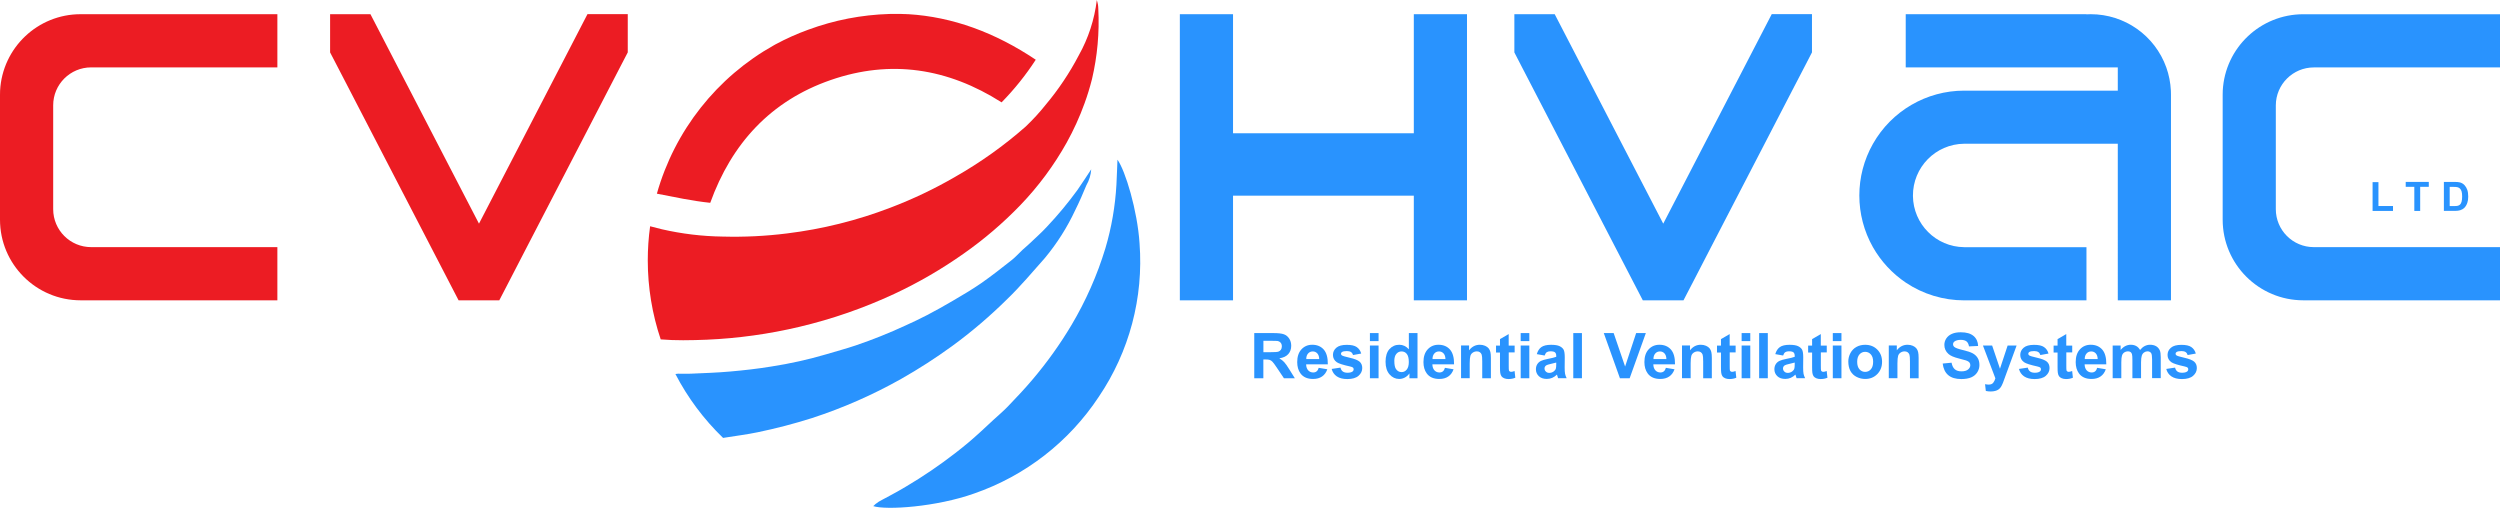 <svg xmlns="http://www.w3.org/2000/svg" id="Layer_2" data-name="Layer 2" viewBox="0 0 554.67 112.68"><defs><style>      .cls-1 {        fill: #ec1c23;      }      .cls-2 {        fill: #2993fe;      }      .cls-3 {        isolation: isolate;      }    </style></defs><g id="Layer_1-2" data-name="Layer 1"><g><g id="Group_2877" data-name="Group 2877"><g id="Group_2876" data-name="Group 2876"><path id="Path_11442" data-name="Path 11442" class="cls-1" d="m242.28,17.54c-.47,1.85-1.02,3.66-1.67,5.43-1.08,2.99-2.4,5.88-3.94,8.66-2.82,5.05-6.28,9.72-10.29,13.89-3.84,3.98-8.05,7.58-12.57,10.75-4.85,3.42-9.99,6.41-15.36,8.92-6.76,3.15-13.81,5.6-21.07,7.32-6.75,1.6-13.64,2.56-20.57,2.86-1.75.08-3.5.11-5.24.12-1.68.01-3.31-.06-4.98-.19-1.9-5.64-2.87-11.56-2.87-17.51,0-2.54.17-5.08.52-7.59.92.24,1.77.46,2.62.67,4.41,1.01,8.92,1.56,13.45,1.62,4.79.13,9.57-.1,14.32-.7,7.84-.96,15.54-2.88,22.92-5.71,4.99-1.9,9.82-4.2,14.43-6.88,5.55-3.16,10.77-6.88,15.57-11.1,1.61-1.53,3.12-3.17,4.5-4.91,1.39-1.66,2.7-3.4,3.9-5.2,1.23-1.83,2.36-3.73,3.38-5.68,2.14-3.8,3.5-7.98,4.02-12.3.11.44.21.71.25,1,.05.33.07.67.08,1,.27,5.22-.21,10.45-1.4,15.54"></path><path id="Path_11443" data-name="Path 11443" class="cls-1" d="m229.79,13.27c-2.2,3.39-4.74,6.55-7.57,9.44-11.93-7.59-24.59-9.57-37.92-4.95s-21.98,14.1-26.72,27.24c-4.1-.43-7.95-1.28-11.84-2.03,3.95-14,13.31-25.86,26.02-32.96.11-.06.23-.12.34-.19,2.33-1.25,4.74-2.33,7.23-3.23,5.77-2.13,11.85-3.31,18.01-3.49.36,0,.72-.01,1.08-.01h.8s.08,0,.12,0c.15,0,.29,0,.44,0,.27,0,.53.01.8.03.07,0,.13,0,.2,0,.21,0,.43.02.64.03h.14c9.76.6,19.17,4.03,28.24,10.1"></path><path id="Path_11444" data-name="Path 11444" class="cls-2" d="m193.71,112.29c.06.02.45-.38.51-.44.47-.38.98-.71,1.52-.97.58-.29,1.14-.6,1.7-.91,1.19-.64,2.37-1.29,3.53-1.99,3.81-2.25,7.47-4.74,10.97-7.45,1.04-.81,2.08-1.63,3.08-2.48.87-.73,1.71-1.51,2.56-2.27.97-.88,1.93-1.79,2.89-2.68,1.06-.98,2.17-1.9,3.16-2.94,1.86-1.95,3.72-3.89,5.45-5.95,3.21-3.78,6.1-7.82,8.64-12.08,3.19-5.37,5.73-11.1,7.54-17.08,1.36-4.58,2.17-9.31,2.44-14.08.1-1.84.15-3.68.23-5.54,1.76,2.44,4.43,11.3,4.9,18.57.91,12.03-2.27,24.02-9.03,34.01-6.61,10.02-16.34,17.57-27.69,21.49-8.34,2.97-19.49,3.73-22.4,2.78"></path><path id="Path_11445" data-name="Path 11445" class="cls-2" d="m242.11,37.54c-.08,1.26-.45,2.48-1.08,3.57-.76,1.85-1.56,3.69-2.45,5.47-1.78,3.83-4.05,7.41-6.75,10.66-2.73,3.08-5.37,6.23-8.33,9.09-3.82,3.78-7.91,7.28-12.25,10.45-3.63,2.64-7.4,5.07-11.3,7.28-6.3,3.55-12.93,6.46-19.8,8.7-3.95,1.25-7.97,2.3-12.03,3.14-2.35.49-4.75.79-7.12,1.17-.22.04-.42.07-.57.09-4.27-4.12-7.85-8.91-10.58-14.18.2-.04.39-.06.59-.07.93,0,1.86.04,2.78,0,2.92-.13,5.85-.22,8.76-.48,3.06-.27,6.12-.61,9.15-1.11,4.14-.64,8.23-1.55,12.24-2.73,2.16-.65,4.35-1.23,6.48-1.95,3.75-1.27,7.43-2.75,11.02-4.41,1.62-.74,3.24-1.49,4.82-2.32,1.93-1.01,3.83-2.07,5.7-3.17,2.11-1.24,4.24-2.48,6.26-3.88,2.34-1.62,4.58-3.4,6.82-5.16.86-.68,1.6-1.52,2.4-2.27.54-.5,1.11-.95,1.63-1.46,1.28-1.22,2.62-2.4,3.81-3.7,2.41-2.55,4.65-5.25,6.72-8.09,1.07-1.52,2.05-3.08,3.08-4.62"></path></g></g><g id="Residential_Ventilation_Systems" data-name="Residential Ventilation Systems" class="cls-3"><g class="cls-3"><path class="cls-2" d="m278.28,83.92v-10.02h4.26c1.07,0,1.85.09,2.33.27.49.18.87.5,1.17.96s.44.99.44,1.58c0,.75-.22,1.37-.66,1.86-.44.49-1.1.8-1.98.93.44.25.8.54,1.08.84s.67.85,1.15,1.63l1.22,1.96h-2.42l-1.46-2.18c-.52-.78-.88-1.27-1.07-1.47-.19-.2-.39-.34-.61-.42-.21-.08-.55-.11-1.02-.11h-.41v4.18h-2.02Zm2.02-5.78h1.5c.97,0,1.58-.04,1.82-.12s.43-.22.57-.42.21-.45.21-.75c0-.34-.09-.61-.27-.82-.18-.21-.43-.34-.76-.39-.16-.02-.66-.03-1.48-.03h-1.58v2.54Z"></path><path class="cls-2" d="m292.58,81.61l1.91.32c-.25.7-.63,1.24-1.17,1.6-.53.37-1.2.55-1.99.55-1.26,0-2.2-.41-2.8-1.24-.48-.66-.72-1.5-.72-2.5,0-1.2.31-2.15.94-2.83.63-.68,1.42-1.02,2.39-1.02,1.08,0,1.93.36,2.56,1.07.62.71.92,1.81.9,3.28h-4.81c.01.57.17,1.01.46,1.33.3.32.67.47,1.11.47.3,0,.55-.08.76-.25s.36-.43.46-.79Zm.11-1.94c-.01-.56-.16-.98-.43-1.27-.27-.29-.61-.43-1-.43-.42,0-.77.15-1.04.46s-.41.72-.4,1.24h2.87Z"></path><path class="cls-2" d="m295.48,81.85l1.93-.29c.08.37.25.66.5.85.25.19.6.29,1.05.29.5,0,.87-.09,1.12-.27.17-.13.25-.3.25-.51,0-.15-.05-.27-.14-.36-.1-.09-.31-.18-.64-.25-1.55-.34-2.53-.65-2.95-.94-.57-.39-.86-.94-.86-1.63,0-.63.25-1.16.75-1.59s1.27-.64,2.31-.64,1.73.16,2.21.49.82.8,1,1.44l-1.81.33c-.08-.28-.22-.5-.44-.65s-.53-.23-.93-.23c-.51,0-.87.07-1.09.21-.15.1-.22.23-.22.39,0,.14.06.25.19.35.17.13.77.31,1.79.54s1.74.52,2.14.85c.4.34.6.82.6,1.43,0,.67-.28,1.24-.83,1.72s-1.38.72-2.47.72c-.99,0-1.77-.2-2.35-.6s-.95-.95-1.13-1.63Z"></path><path class="cls-2" d="m303.94,75.68v-1.78h1.92v1.78h-1.92Zm0,8.24v-7.26h1.92v7.26h-1.92Z"></path><path class="cls-2" d="m314.49,83.92h-1.78v-1.07c-.3.42-.65.72-1.05.93-.4.2-.81.3-1.22.3-.83,0-1.55-.34-2.14-1.01-.59-.67-.89-1.61-.89-2.81s.29-2.17.87-2.81c.58-.64,1.31-.96,2.19-.96.81,0,1.51.34,2.11,1.01v-3.61h1.92v10.02Zm-5.13-3.79c0,.77.11,1.33.32,1.68.31.5.74.75,1.3.75.44,0,.82-.19,1.13-.56.31-.38.46-.94.46-1.68,0-.83-.15-1.43-.45-1.8-.3-.37-.69-.55-1.16-.55s-.84.18-1.15.54c-.31.36-.46.9-.46,1.62Z"></path><path class="cls-2" d="m320.59,81.61l1.91.32c-.25.7-.63,1.24-1.17,1.6-.53.37-1.2.55-1.99.55-1.26,0-2.2-.41-2.8-1.24-.48-.66-.72-1.5-.72-2.5,0-1.2.31-2.15.94-2.83.63-.68,1.42-1.02,2.39-1.02,1.08,0,1.93.36,2.56,1.07.62.71.92,1.81.9,3.28h-4.81c.01.57.17,1.01.46,1.33.3.32.67.47,1.11.47.3,0,.55-.08.76-.25s.36-.43.46-.79Zm.11-1.94c-.01-.56-.16-.98-.43-1.27-.27-.29-.61-.43-1-.43-.42,0-.77.15-1.04.46s-.41.72-.4,1.24h2.87Z"></path><path class="cls-2" d="m330.78,83.92h-1.92v-3.71c0-.78-.04-1.29-.12-1.52-.08-.23-.22-.41-.4-.54s-.41-.19-.67-.19c-.33,0-.63.09-.9.27s-.45.42-.54.72-.15.86-.15,1.67v3.29h-1.92v-7.26h1.78v1.07c.63-.82,1.43-1.23,2.39-1.23.42,0,.81.08,1.16.23.35.15.62.35.8.58s.31.51.38.81.11.73.11,1.29v4.51Z"></path><path class="cls-2" d="m336.05,76.66v1.53h-1.31v2.93c0,.59.01.94.04,1.04.02.1.08.18.17.24s.2.1.32.1c.18,0,.44-.06.77-.18l.16,1.49c-.45.19-.95.29-1.52.29-.35,0-.66-.06-.94-.17-.28-.12-.48-.27-.61-.45-.13-.19-.22-.43-.27-.75-.04-.22-.06-.67-.06-1.35v-3.17h-.88v-1.53h.88v-1.44l1.93-1.12v2.56h1.31Z"></path><path class="cls-2" d="m337.39,75.68v-1.78h1.92v1.78h-1.92Zm0,8.24v-7.26h1.92v7.26h-1.92Z"></path><path class="cls-2" d="m342.71,78.88l-1.74-.31c.2-.7.53-1.22,1.01-1.56s1.19-.51,2.13-.51c.86,0,1.49.1,1.91.3.42.2.71.46.89.77.17.31.26.89.26,1.72l-.02,2.24c0,.64.03,1.11.09,1.41.06.3.18.63.35.97h-1.9c-.05-.13-.11-.32-.18-.57-.03-.11-.05-.19-.07-.23-.33.32-.68.56-1.05.72s-.77.24-1.2.24c-.75,0-1.34-.2-1.77-.61s-.65-.92-.65-1.54c0-.41.1-.78.29-1.1.2-.32.47-.57.82-.74.35-.17.86-.32,1.53-.45.9-.17,1.52-.33,1.87-.47v-.19c0-.37-.09-.63-.27-.79-.18-.16-.53-.24-1.03-.24-.34,0-.61.07-.8.2-.19.13-.35.37-.46.71Zm2.57,1.56c-.25.08-.64.18-1.17.29s-.88.23-1.05.33c-.25.18-.38.4-.38.68s.1.5.3.7.46.29.77.29c.35,0,.68-.11.99-.34.23-.17.39-.38.46-.64.05-.16.08-.48.08-.94v-.38Z"></path><path class="cls-2" d="m349.06,83.92v-10.02h1.92v10.02h-1.92Z"></path></g><g class="cls-3"><path class="cls-2" d="m359.41,83.92l-3.58-10.02h2.19l2.54,7.42,2.45-7.42h2.15l-3.59,10.02h-2.16Z"></path></g><g class="cls-3"><path class="cls-2" d="m369.61,81.61l1.91.32c-.25.7-.63,1.24-1.17,1.6-.53.37-1.2.55-1.99.55-1.26,0-2.2-.41-2.8-1.24-.48-.66-.72-1.5-.72-2.5,0-1.2.31-2.15.94-2.83.63-.68,1.42-1.02,2.39-1.02,1.08,0,1.93.36,2.56,1.07.62.71.92,1.81.9,3.28h-4.81c.01.57.17,1.01.46,1.33.3.32.67.47,1.11.47.3,0,.55-.08.76-.25s.36-.43.46-.79Zm.11-1.94c-.01-.56-.16-.98-.43-1.27-.27-.29-.61-.43-1-.43-.42,0-.77.15-1.04.46s-.41.72-.4,1.24h2.87Z"></path><path class="cls-2" d="m379.8,83.92h-1.92v-3.71c0-.78-.04-1.29-.12-1.52-.08-.23-.22-.41-.4-.54s-.41-.19-.67-.19c-.33,0-.63.09-.9.27s-.45.42-.54.72-.15.86-.15,1.67v3.29h-1.92v-7.26h1.78v1.07c.63-.82,1.43-1.23,2.39-1.23.42,0,.81.08,1.16.23.35.15.62.35.8.58s.31.51.38.81.11.73.11,1.29v4.51Z"></path><path class="cls-2" d="m385.08,76.66v1.53h-1.31v2.93c0,.59.01.94.04,1.04.02.1.08.18.17.24s.2.1.32.1c.18,0,.44-.06.77-.18l.16,1.49c-.45.19-.95.29-1.52.29-.35,0-.66-.06-.94-.17-.28-.12-.48-.27-.61-.45-.13-.19-.22-.43-.27-.75-.04-.22-.06-.67-.06-1.35v-3.17h-.88v-1.53h.88v-1.44l1.93-1.12v2.56h1.31Z"></path><path class="cls-2" d="m386.41,75.68v-1.78h1.92v1.78h-1.92Zm0,8.24v-7.26h1.92v7.26h-1.92Z"></path><path class="cls-2" d="m390.3,83.92v-10.02h1.92v10.02h-1.92Z"></path><path class="cls-2" d="m395.62,78.88l-1.74-.31c.2-.7.53-1.22,1.01-1.56s1.19-.51,2.13-.51c.86,0,1.49.1,1.91.3.42.2.71.46.89.77.17.31.26.89.26,1.72l-.02,2.24c0,.64.03,1.11.09,1.41.06.3.18.63.35.97h-1.9c-.05-.13-.11-.32-.18-.57-.03-.11-.05-.19-.07-.23-.33.32-.68.56-1.05.72s-.77.24-1.2.24c-.75,0-1.34-.2-1.77-.61s-.65-.92-.65-1.54c0-.41.1-.78.29-1.1.2-.32.47-.57.82-.74.35-.17.86-.32,1.53-.45.9-.17,1.52-.33,1.87-.47v-.19c0-.37-.09-.63-.27-.79-.18-.16-.53-.24-1.03-.24-.34,0-.61.07-.8.2-.19.13-.35.37-.46.71Zm2.57,1.56c-.25.08-.64.18-1.17.29s-.88.23-1.05.33c-.25.18-.38.4-.38.68s.1.5.3.7.46.29.77.29c.35,0,.68-.11.99-.34.23-.17.39-.38.46-.64.05-.16.08-.48.08-.94v-.38Z"></path><path class="cls-2" d="m405.3,76.66v1.53h-1.31v2.93c0,.59.01.94.04,1.04.02.1.08.18.17.24s.2.1.32.1c.18,0,.44-.06.77-.18l.16,1.49c-.45.19-.95.29-1.52.29-.35,0-.66-.06-.94-.17-.28-.12-.48-.27-.61-.45-.13-.19-.22-.43-.27-.75-.04-.22-.06-.67-.06-1.35v-3.17h-.88v-1.53h.88v-1.44l1.93-1.12v2.56h1.31Z"></path><path class="cls-2" d="m406.64,75.68v-1.78h1.92v1.78h-1.92Zm0,8.24v-7.26h1.92v7.26h-1.92Z"></path><path class="cls-2" d="m410.08,80.19c0-.64.16-1.26.47-1.85s.76-1.05,1.34-1.37,1.22-.47,1.93-.47c1.1,0,2,.36,2.7,1.07.7.71,1.05,1.61,1.05,2.7s-.35,2.01-1.06,2.73c-.71.72-1.6,1.08-2.68,1.08-.67,0-1.3-.15-1.9-.45s-1.06-.74-1.38-1.32c-.31-.58-.47-1.29-.47-2.12Zm1.97.1c0,.72.17,1.27.51,1.65s.76.57,1.26.57.92-.19,1.26-.57.51-.94.51-1.67-.17-1.26-.51-1.64-.76-.57-1.26-.57-.92.19-1.26.57-.51.93-.51,1.65Z"></path><path class="cls-2" d="m425.68,83.92h-1.92v-3.71c0-.78-.04-1.29-.12-1.52-.08-.23-.22-.41-.4-.54s-.41-.19-.67-.19c-.33,0-.63.09-.9.27s-.45.42-.54.72-.15.86-.15,1.67v3.29h-1.92v-7.26h1.78v1.07c.63-.82,1.43-1.23,2.39-1.23.42,0,.81.08,1.16.23.35.15.62.35.8.58s.31.51.38.81.11.73.11,1.29v4.51Z"></path><path class="cls-2" d="m431.02,80.66l1.97-.19c.12.66.36,1.15.72,1.46s.85.46,1.47.46c.65,0,1.14-.14,1.47-.41.33-.28.5-.6.5-.97,0-.24-.07-.44-.21-.61-.14-.17-.38-.31-.73-.43-.24-.08-.78-.23-1.62-.44-1.08-.27-1.85-.6-2.28-.99-.62-.55-.92-1.22-.92-2.02,0-.51.14-.99.43-1.43.29-.45.71-.78,1.25-1.02s1.2-.35,1.97-.35c1.26,0,2.2.28,2.84.83s.97,1.29,1,2.21l-2.02.09c-.09-.51-.27-.88-.56-1.11-.28-.22-.71-.34-1.28-.34s-1.05.12-1.38.36c-.21.16-.32.36-.32.62,0,.24.1.44.3.61.26.21.88.44,1.86.67s1.71.47,2.18.72c.47.25.84.59,1.11,1.02.27.43.4.96.4,1.6,0,.57-.16,1.11-.48,1.61s-.77.87-1.35,1.12c-.58.24-1.31.37-2.18.37-1.27,0-2.24-.29-2.92-.88-.68-.58-1.08-1.44-1.22-2.56Z"></path><path class="cls-2" d="m439.95,76.66h2.04l1.74,5.15,1.7-5.15h1.99l-2.56,6.99-.46,1.26c-.17.42-.33.75-.48.97s-.33.4-.53.54c-.2.14-.44.25-.73.32s-.62.12-.98.12-.73-.04-1.09-.12l-.17-1.5c.3.06.57.09.81.09.45,0,.78-.13.99-.39.21-.26.38-.6.49-1l-2.76-7.28Z"></path><path class="cls-2" d="m447.97,81.85l1.93-.29c.08.37.25.66.5.85.25.19.6.29,1.05.29.5,0,.87-.09,1.12-.27.17-.13.25-.3.25-.51,0-.15-.05-.27-.14-.36-.1-.09-.31-.18-.64-.25-1.55-.34-2.53-.65-2.95-.94-.57-.39-.86-.94-.86-1.63,0-.63.25-1.16.75-1.59s1.27-.64,2.31-.64,1.73.16,2.21.49.82.8,1,1.44l-1.81.33c-.08-.28-.22-.5-.44-.65s-.53-.23-.93-.23c-.51,0-.87.07-1.09.21-.15.1-.22.23-.22.39,0,.14.06.25.19.35.17.13.77.31,1.79.54s1.74.52,2.14.85c.4.34.6.82.6,1.43,0,.67-.28,1.24-.83,1.72s-1.38.72-2.47.72c-.99,0-1.77-.2-2.35-.6s-.95-.95-1.13-1.63Z"></path><path class="cls-2" d="m459.76,76.66v1.53h-1.31v2.93c0,.59.01.94.04,1.04.02.1.08.18.17.24s.2.1.32.1c.18,0,.44-.06.77-.18l.16,1.49c-.45.19-.95.29-1.52.29-.35,0-.66-.06-.94-.17-.28-.12-.48-.27-.61-.45-.13-.19-.22-.43-.27-.75-.04-.22-.06-.67-.06-1.35v-3.17h-.88v-1.53h.88v-1.44l1.93-1.12v2.56h1.31Z"></path><path class="cls-2" d="m465.3,81.61l1.91.32c-.25.7-.63,1.24-1.17,1.6-.53.37-1.2.55-1.99.55-1.26,0-2.2-.41-2.8-1.24-.48-.66-.72-1.5-.72-2.5,0-1.2.31-2.15.94-2.83.63-.68,1.42-1.02,2.39-1.02,1.08,0,1.93.36,2.56,1.07.62.71.92,1.81.9,3.28h-4.81c.01.57.17,1.01.46,1.33.3.32.67.47,1.11.47.3,0,.55-.08.76-.25s.36-.43.46-.79Zm.11-1.94c-.01-.56-.16-.98-.43-1.27-.27-.29-.61-.43-1-.43-.42,0-.77.15-1.04.46s-.41.72-.4,1.24h2.87Z"></path><path class="cls-2" d="m468.73,76.66h1.77v.99c.63-.77,1.39-1.16,2.26-1.16.46,0,.87.1,1.21.29s.62.48.84.87c.32-.39.66-.68,1.03-.87s.76-.29,1.18-.29c.53,0,.98.11,1.35.32.37.22.65.54.83.95.13.31.2.81.2,1.5v4.64h-1.92v-4.15c0-.72-.07-1.18-.2-1.39-.18-.27-.45-.41-.82-.41-.27,0-.52.08-.76.25s-.41.4-.51.72c-.1.32-.16.82-.16,1.5v3.49h-1.92v-3.98c0-.71-.03-1.16-.1-1.37s-.17-.36-.32-.46-.34-.15-.58-.15c-.3,0-.56.08-.8.24s-.41.39-.51.69-.15.8-.15,1.5v3.53h-1.92v-7.26Z"></path><path class="cls-2" d="m480.65,81.85l1.93-.29c.08.37.25.66.5.85.25.19.6.29,1.05.29.5,0,.87-.09,1.12-.27.17-.13.25-.3.25-.51,0-.15-.05-.27-.14-.36-.1-.09-.31-.18-.64-.25-1.55-.34-2.53-.65-2.95-.94-.57-.39-.86-.94-.86-1.63,0-.63.25-1.16.75-1.59s1.27-.64,2.31-.64,1.73.16,2.21.49.82.8,1,1.44l-1.81.33c-.08-.28-.22-.5-.44-.65s-.53-.23-.93-.23c-.51,0-.87.07-1.09.21-.15.1-.22.23-.22.39,0,.14.06.25.19.35.17.13.77.31,1.79.54s1.74.52,2.14.85c.4.34.6.82.6,1.43,0,.67-.28,1.24-.83,1.72s-1.38.72-2.47.72c-.99,0-1.77-.2-2.35-.6s-.95-.95-1.13-1.63Z"></path></g></g><g id="Group_2879" data-name="Group 2879"><g id="Group_2878" data-name="Group 2878"><g id="L_T_D" data-name="L T D" class="cls-3"><g class="cls-3"><path class="cls-2" d="m526.4,46.8v-6.39h1.3v5.3h3.23v1.09h-4.54Z"></path></g><g class="cls-3"><path class="cls-2" d="m535.66,46.8v-5.35h-1.91v-1.09h5.12v1.09h-1.91v5.35h-1.3Z"></path><path class="cls-2" d="m542.21,40.36h2.38c.54,0,.94.04,1.23.12.38.11.7.31.97.59.27.29.47.63.62,1.04.14.41.21.92.21,1.52,0,.53-.07.99-.2,1.37-.16.47-.39.85-.69,1.14-.23.22-.53.39-.91.51-.29.09-.67.14-1.15.14h-2.45v-6.44Zm1.3,1.09v4.27h.97c.36,0,.63-.02.79-.06.21-.05.39-.14.53-.27.14-.13.25-.33.34-.62.09-.29.13-.68.13-1.18s-.04-.88-.13-1.15-.21-.47-.37-.62c-.16-.15-.36-.25-.6-.3-.18-.04-.54-.06-1.07-.06h-.58Z"></path></g></g><path id="Path_11446" data-name="Path 11446" class="cls-2" d="m481.67,20.95v45.68h-11.8V31.89h-34.08c-6.34.06-11.42,5.24-11.37,11.58.06,6.25,5.11,11.31,11.37,11.37h27.13v11.8h-27.13c-4.62,0-9.13-1.37-12.96-3.94-3-2.02-5.49-4.71-7.28-7.85-4.03-7.12-4.03-15.83,0-22.94,4.13-7.29,11.86-11.8,20.24-11.8h34.08c.02.24.02.48,0,.72v-5.87h-47.05V3.15h40.09v.03c.32-.02.63-.03.95-.03,7.52,0,14.23,4.72,16.77,11.8.59,1.65.93,3.39,1.02,5.14,0,.28.02.57.02.86"></path><path id="Path_11447" data-name="Path 11447" class="cls-1" d="m139.28,3.15v8.47l-1.73,3.33-2.67,5.15-6.11,11.8-11.89,22.94-3.95,7.64-2.16,4.16h-9.02l-2.15-4.15-3.96-7.64-11.89-22.94-6.11-11.8-2.67-5.15-1.73-3.33V3.15h8.95l6.11,11.8,2.67,5.14,6.11,11.8,9.19,17.73,9.18-17.73,6.11-11.8,2.67-5.15,6.11-11.8h8.95Z"></path><path id="Path_11448" data-name="Path 11448" class="cls-2" d="m402.02,3.15v8.47l-1.72,3.33-2.68,5.15-6.11,11.8-11.89,22.94-3.95,7.64-2.16,4.16h-9.02l-2.15-4.15-3.96-7.64-11.89-22.94-6.11-11.8-2.67-5.15-1.72-3.33V3.15h8.95l6.11,11.8,2.67,5.14,6.11,11.8,9.19,17.73,9.18-17.73,6.11-11.8,2.67-5.15,6.11-11.8h8.94Z"></path><path id="Path_11449" data-name="Path 11449" class="cls-2" d="m313.68,3.15v26.41h-40.11V3.15h-11.8v63.48h11.8v-23.22h40.11v23.22h11.8V3.15h-11.8Z"></path><path id="Path_11450" data-name="Path 11450" class="cls-1" d="m11.8,46.4c0,4.66,3.77,8.43,8.43,8.43h41.31v11.8H17.9C8.01,66.63,0,58.62,0,48.73v-27.68c0-.32,0-.64.02-.95C.53,10.59,8.38,3.14,17.9,3.15h43.64v11.8H20.23c-4.66,0-8.43,3.77-8.43,8.42,0,0,0,0,0,0v23.02Z"></path><path id="Path_11451" data-name="Path 11451" class="cls-2" d="m504.93,46.4c0,4.66,3.77,8.43,8.43,8.43h41.32v11.8h-43.64c-9.88,0-17.9-8.01-17.9-17.89h0v-27.69c0-.32,0-.64.02-.95.5-9.5,8.36-16.95,17.88-16.94h43.64v11.8h-41.31c-4.65,0-8.43,3.77-8.44,8.42h0s0,23.03,0,23.03Z"></path></g></g></g></g></svg>